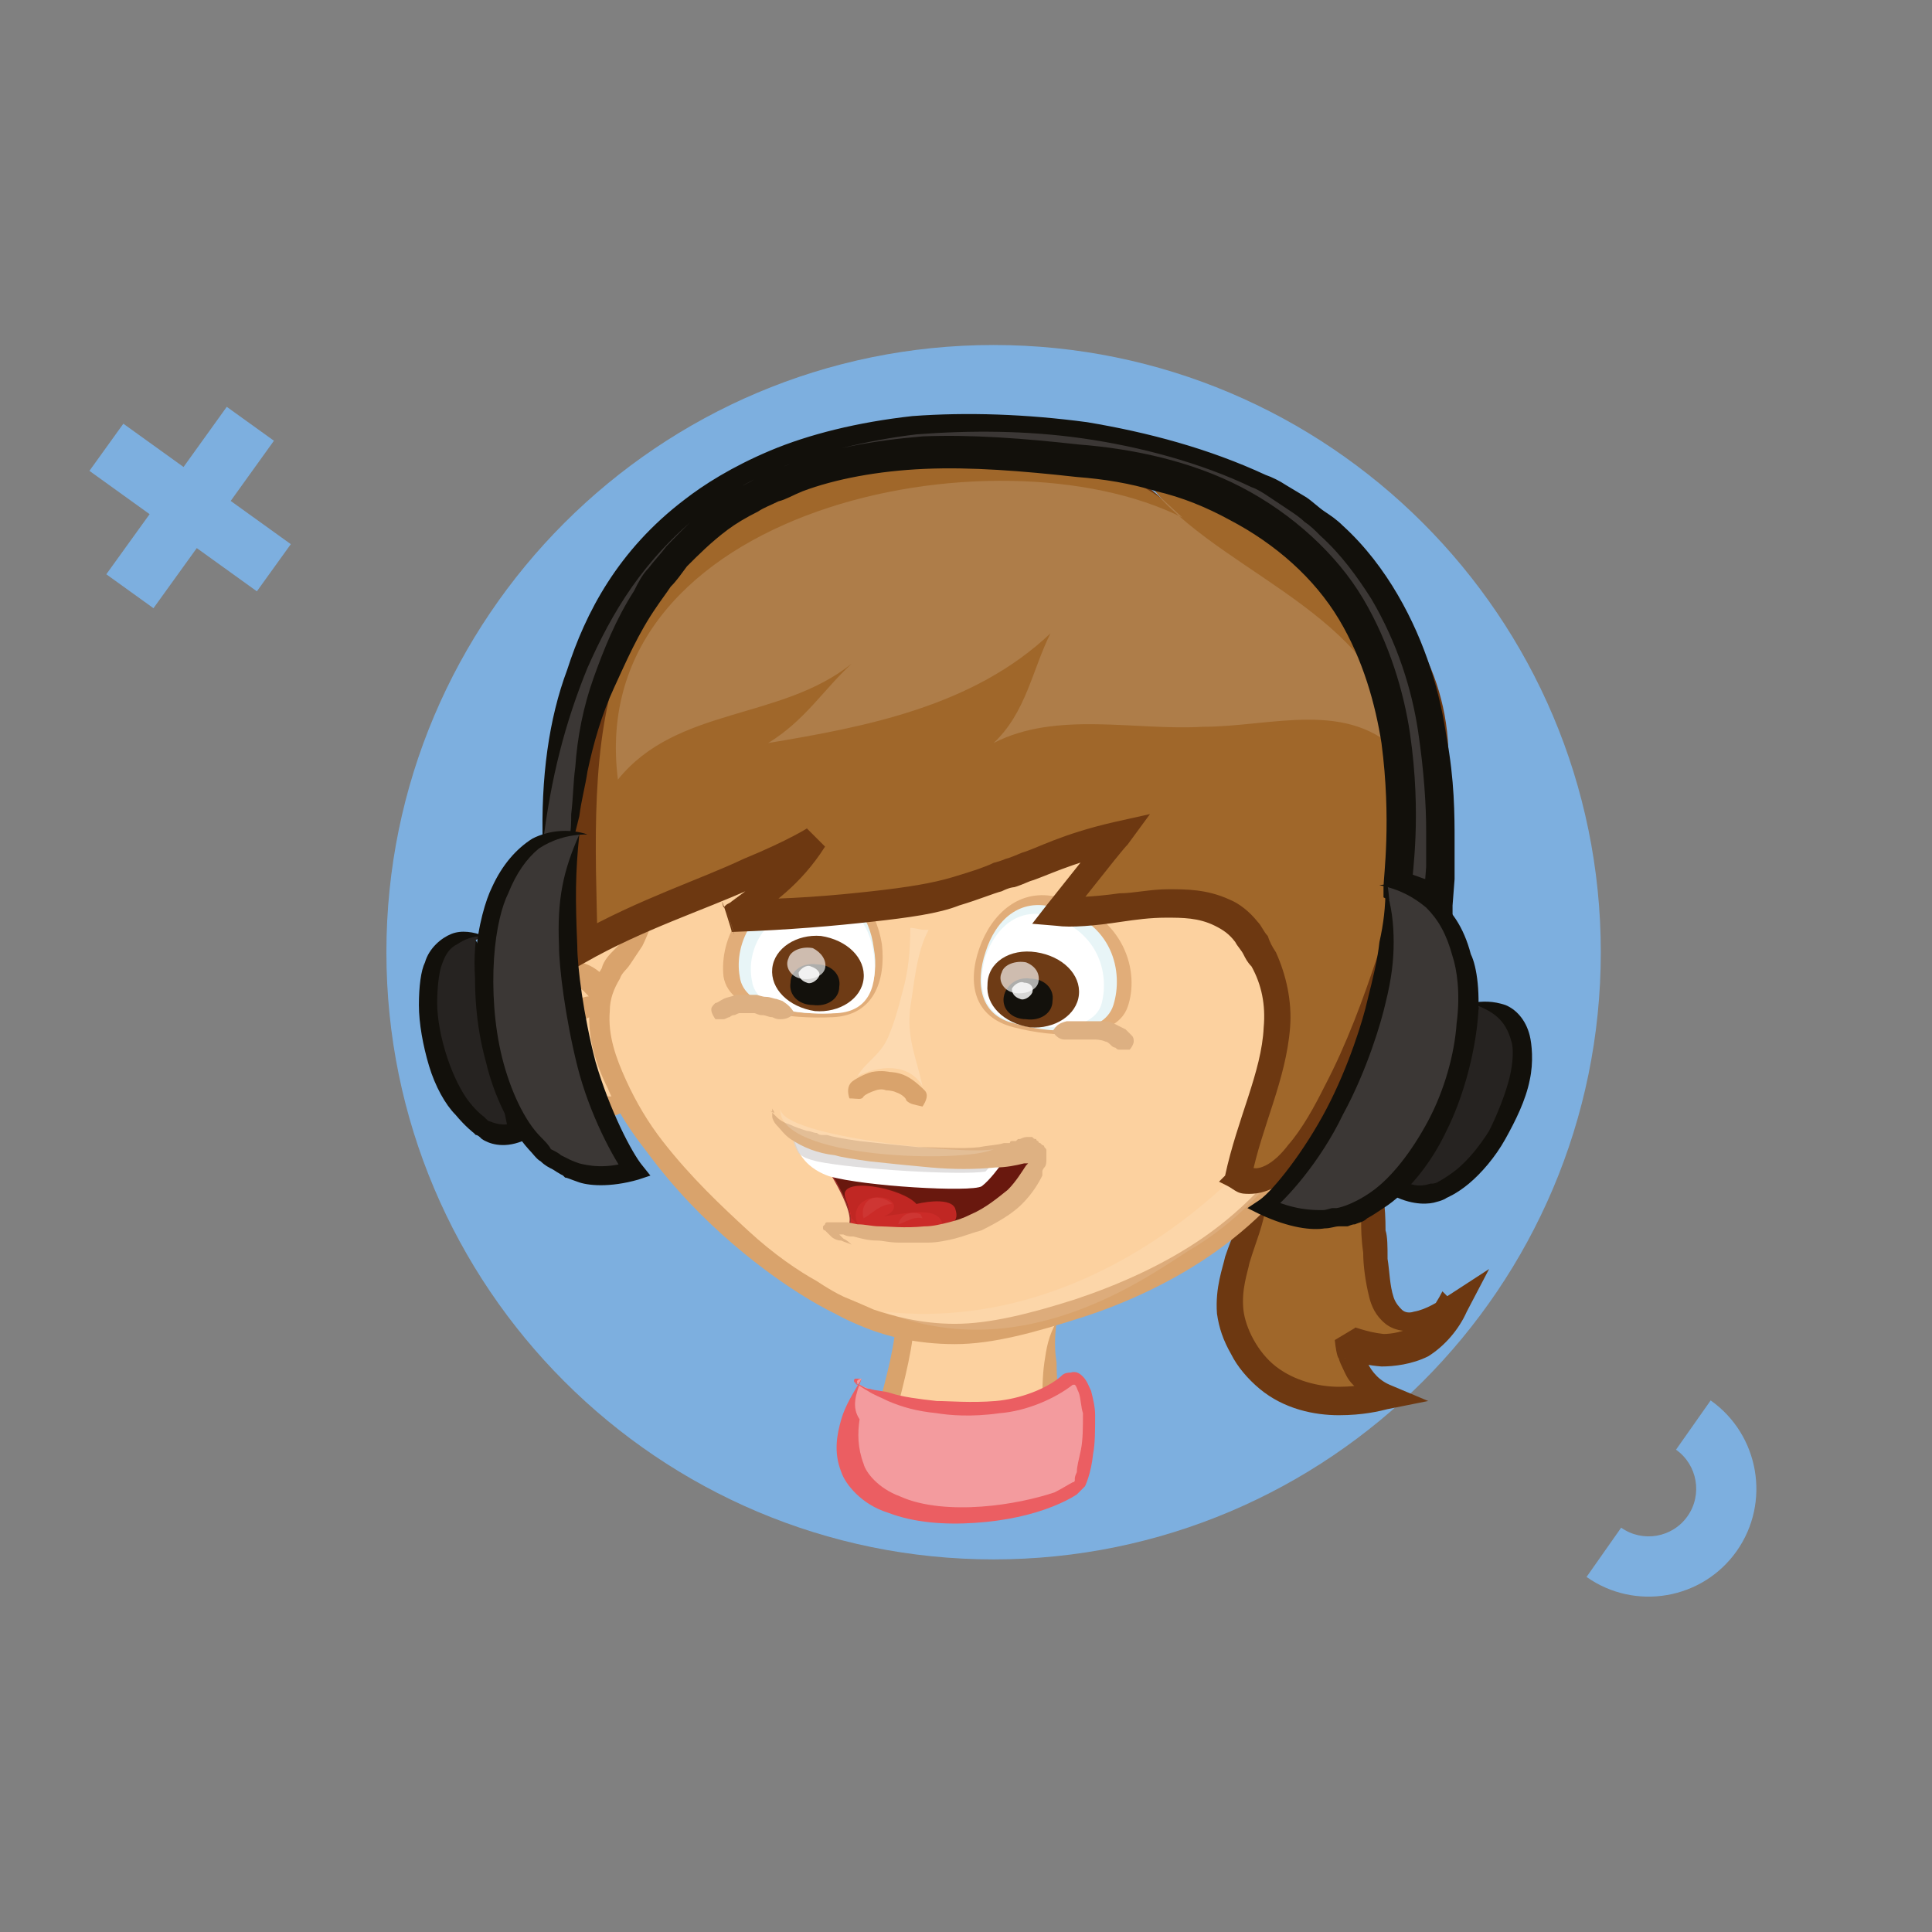 <svg width="140" height="140" viewBox="0 0 140 140" fill="none" xmlns="http://www.w3.org/2000/svg">
<rect x="0" y="0" width="140" height="140" fill="#808080" stroke="none"/>
<path d="M123.961 101.48L121.45 105.049C123.006 106.149 123.381 108.31 122.286 109.868C121.192 111.426 119.033 111.8 117.476 110.701L114.967 114.271C118.49 116.757 123.373 115.913 125.853 112.387C128.332 108.861 127.483 103.968 123.961 101.48Z" fill="#7DAFDF"/>
<path d="M16.432 29.48L13.3 33.84L8.938 30.703L6.48 34.12L10.841 37.258L7.703 41.614L11.121 44.073L14.259 39.717L18.614 42.85L21.073 39.432L16.717 36.299L19.85 31.938L16.432 29.48Z" fill="#7DAFDF"/>
<path d="M116 69C116 93.281 96.281 113 72 113C47.719 113 28 93.281 28 69C28 44.719 47.719 25 72 25C96.281 25 116 44.719 116 69Z" fill="#7DAFDF"/>
<path d="M96.281 82.391C103.05 80.92 95.398 100.639 105.405 94.017C103.786 97.254 101.284 98.431 97.752 96.96C97.9 98.726 98.93 100.197 100.401 100.786C96.134 101.816 91.572 100.933 89.806 96.371C87.746 91.515 92.896 87.689 91.13 83.127" fill="#A0672A"/>
<path d="M96.281 82.391C97.017 82.391 97.605 82.686 97.9 82.98C98.194 83.421 98.341 83.863 98.341 84.451C98.635 85.629 98.635 86.806 98.635 88.572C98.635 89.013 98.635 89.749 98.783 90.779C98.783 91.662 98.93 92.839 99.224 94.017C99.371 94.605 99.665 95.341 100.401 95.93C101.137 96.518 102.167 96.518 102.756 96.371C104.08 96.077 105.11 95.488 105.846 94.9L104.522 93.575C103.933 94.752 103.197 95.635 102.461 96.077C101.726 96.518 100.843 96.665 100.254 96.665C98.93 96.518 98.047 96.077 98.194 96.224L96.722 97.107C96.87 98.431 97.017 98.431 97.017 98.431C97.017 98.431 97.017 98.579 97.311 99.167C97.458 99.462 97.605 99.903 98.047 100.344C98.488 100.786 99.077 101.375 99.96 101.816L100.107 100.05C99.665 100.197 98.488 100.492 97.017 100.492C95.545 100.492 93.779 100.05 92.455 99.02C91.13 97.99 90.247 96.224 90.1 94.9C89.953 93.428 90.395 92.251 90.542 91.515C90.983 90.043 91.572 88.719 91.719 87.395C91.866 86.07 91.719 84.599 90.836 83.421C90.983 84.893 90.689 85.923 90.395 87.1C89.953 88.278 89.365 89.308 88.776 91.073C88.629 91.809 88.04 93.281 88.187 95.194C88.334 96.224 88.629 97.107 89.217 98.137C89.659 99.02 90.395 99.903 91.278 100.639C93.043 102.11 95.251 102.552 97.017 102.552C98.783 102.552 99.96 102.257 100.548 102.11L103.492 101.522L100.696 100.344C99.665 99.903 99.224 99.02 99.077 98.726C98.93 98.284 98.93 98.284 98.93 98.284C98.93 98.284 98.93 98.284 98.783 97.401L97.458 98.431C97.311 98.284 98.194 98.873 100.107 99.02C100.99 99.02 102.314 98.873 103.492 98.284C104.669 97.548 105.699 96.371 106.288 95.047L107.906 91.957L104.963 93.87C104.227 94.311 103.344 94.9 102.461 95.047C102.02 95.194 101.726 95.047 101.579 94.9C101.431 94.752 101.137 94.458 100.99 94.017C100.696 93.134 100.696 92.104 100.548 91.221C100.548 90.338 100.548 89.602 100.401 89.16C100.401 87.395 100.254 86.07 99.665 84.746C99.371 84.157 99.077 83.421 98.341 82.98C97.752 81.95 96.87 82.097 96.281 82.391Z" fill="#6D3811"/>
<path d="M76.562 95.782C75.679 97.99 76.121 104.906 76.709 107.114C73.177 107.702 66.997 106.966 63.171 106.819C63.759 104.612 65.672 97.696 65.672 95.341C68.321 96.371 72.883 96.96 75.679 95.93" fill="#FCD19F"/>
<path d="M76.562 95.782C75.973 96.813 75.826 97.696 75.679 98.726C75.532 99.756 75.532 100.786 75.532 102.11C75.532 102.993 75.532 104.759 76.12 107.261L76.562 106.525C74.207 106.966 71.117 106.672 68.763 106.525C66.408 106.378 64.642 106.231 64.642 106.231C64.642 106.231 64.495 106.231 63.17 106.084L63.759 106.819C63.906 106.525 64.348 104.612 64.936 102.405C65.525 100.05 66.261 97.401 66.261 95.194L65.378 95.782C67.291 96.518 68.615 96.665 69.351 96.813C70.676 96.96 71.706 96.96 72.736 96.813C73.766 96.665 74.649 96.371 75.679 95.782C74.649 95.93 73.619 95.93 72.736 95.93C71.853 95.93 70.823 95.782 69.498 95.635C68.91 95.488 67.585 95.341 65.819 94.752L64.936 94.458V95.341C64.936 97.254 64.201 99.903 63.612 102.11C63.023 104.318 62.435 106.231 62.435 106.525L62.288 107.261H63.023C64.348 107.408 64.495 107.408 64.495 107.408C64.495 107.408 66.261 107.555 68.615 107.702C70.97 107.849 74.06 107.997 76.709 107.555L77.298 107.408L77.15 106.819C76.709 104.612 76.709 102.699 76.709 101.963C76.709 100.786 76.562 99.903 76.562 98.726C76.415 97.843 76.415 96.96 76.562 95.782Z" fill="#D9A36C"/>
<path d="M46.542 67.97C42.716 64.732 37.418 68.411 37.712 72.973C37.712 76.063 42.274 83.274 45.806 79.154" fill="#FCD19F"/>
<path d="M46.542 67.97C45.953 66.793 45.07 65.91 43.452 65.91C43.01 65.91 42.127 65.91 41.097 66.351C39.92 66.793 38.89 67.676 38.301 68.558C37.565 69.589 37.271 70.619 37.124 71.502C36.977 72.385 37.124 72.973 37.124 72.973C37.124 72.973 37.124 73.562 37.271 74.445C37.418 75.181 37.859 76.211 38.448 77.241C39.037 78.271 39.773 79.154 40.508 79.89C41.244 80.625 42.127 81.067 42.716 81.067C43.157 81.214 43.599 81.214 44.04 81.067C44.334 80.92 44.776 80.772 45.07 80.625C45.365 80.331 45.512 80.184 45.659 79.89C45.806 79.595 45.953 79.301 46.1 79.007C45.806 79.154 45.512 79.301 45.217 79.301C44.923 79.448 44.776 79.448 44.482 79.448C44.334 79.448 44.04 79.448 43.893 79.448C43.746 79.301 43.452 79.448 43.157 79.301C42.863 79.301 42.274 79.007 41.686 78.418C41.097 77.829 40.361 77.094 39.92 76.211C39.478 75.328 39.037 74.445 38.89 73.856C38.742 73.267 38.742 72.826 38.742 72.826C38.742 72.826 38.742 72.385 38.742 71.796C38.89 71.207 39.037 70.324 39.625 69.589C40.214 68.853 40.95 68.264 41.686 67.97C42.421 67.676 43.01 67.676 43.452 67.676C44.482 67.676 45.217 67.676 46.542 67.97Z" fill="#D9A36C"/>
<path d="M40.361 72.973C40.803 72.237 40.95 71.943 41.097 71.649C41.097 71.502 41.244 71.502 41.391 71.502C41.685 71.502 41.98 71.502 42.274 71.796C42.569 72.09 42.863 72.385 43.01 72.679C43.157 72.973 43.157 73.12 43.157 73.12C43.157 73.12 43.304 73.268 43.304 74.003L44.776 73.709C44.629 73.562 44.629 73.268 44.187 72.826C43.893 72.385 43.01 72.09 42.421 72.237C41.097 72.532 40.655 73.709 40.508 74.003C40.214 75.033 40.655 75.769 41.538 75.916C41.538 75.033 41.98 74.886 41.98 74.445C41.98 74.298 42.127 74.15 42.274 74.003C42.421 73.856 42.569 73.709 42.863 73.709C43.01 73.709 43.01 73.709 43.157 73.856C43.304 74.003 43.304 74.15 43.451 74.15L45.07 76.358L44.923 73.856C44.923 73.268 44.923 72.973 44.776 72.826C44.776 72.679 44.776 72.532 44.776 72.532C44.776 72.532 44.776 72.237 44.481 71.796C44.334 71.355 43.893 70.766 43.304 70.324C42.716 69.883 41.98 69.589 41.244 69.736C40.508 69.883 39.92 70.472 39.773 70.766C39.625 71.355 39.625 71.796 39.773 72.09C39.92 72.532 40.214 72.826 40.361 72.973Z" fill="#D9A36C"/>
<path d="M95.987 72.679C100.254 70.177 104.816 74.739 103.639 79.154C103.05 82.244 97.164 88.425 94.515 83.716" fill="#FCD19F"/>
<path d="M95.987 72.679C97.311 72.532 98.047 72.679 99.224 72.826C99.519 72.826 100.107 72.973 100.843 73.415C101.432 73.856 102.167 74.592 102.609 75.475C103.05 76.358 103.197 77.241 103.05 77.829C103.05 78.418 102.903 78.859 102.903 78.859C102.903 78.859 102.903 79.154 102.609 79.89C102.314 80.478 101.873 81.361 101.137 82.097C100.549 82.833 99.666 83.569 98.93 84.01C98.194 84.451 97.605 84.599 97.311 84.599C97.017 84.599 96.87 84.599 96.575 84.599C96.428 84.599 96.134 84.599 95.987 84.451C95.84 84.304 95.545 84.304 95.251 84.157C95.104 84.01 94.809 83.863 94.515 83.716C94.515 84.01 94.662 84.304 94.662 84.599C94.809 84.893 94.957 85.187 95.104 85.481C95.251 85.776 95.692 85.923 95.987 86.07C96.281 86.217 96.722 86.365 97.164 86.217C97.605 86.217 98.635 85.923 99.519 85.481C100.401 84.893 101.284 84.157 102.02 83.274C102.756 82.391 103.345 81.508 103.786 80.772C104.08 80.037 104.228 79.448 104.228 79.448C104.228 79.448 104.375 78.859 104.375 77.977C104.375 77.094 104.228 75.916 103.786 74.886C103.345 73.856 102.462 72.826 101.579 72.237C100.696 71.649 99.813 71.355 99.371 71.355C97.753 70.913 96.722 71.649 95.987 72.679Z" fill="#D9A36C"/>
<path d="M79.652 43.689C84.655 43.983 89.512 44.425 92.896 48.398C96.134 52.371 96.87 56.933 96.428 61.642C96.134 63.997 95.545 67.823 95.251 70.03C94.809 72.973 97.458 76.946 96.281 79.448C91.572 91.221 79.505 94.752 74.943 96.077C69.204 97.548 65.525 97.401 60.374 94.9C51.251 90.191 38.89 76.505 44.776 70.03C48.749 65.468 46.542 53.401 49.338 48.692C53.311 41.334 63.465 38.391 71.558 40.746C74.649 41.481 77.298 43.689 80.388 43.983" fill="#FCD19F"/>
<path d="M79.652 43.689C83.772 44.13 87.451 44.719 90.395 46.779C91.866 47.809 93.043 49.281 93.926 51.047C94.809 52.813 95.545 54.873 95.839 57.227C95.987 58.552 95.987 60.465 95.692 62.967C95.545 64.144 95.251 65.615 95.104 67.087C94.957 67.823 94.957 68.558 94.809 69.441C94.809 69.883 94.662 70.177 94.662 70.766C94.662 71.207 94.662 71.649 94.809 72.09C95.104 73.856 95.692 75.475 95.987 77.094C96.134 77.977 96.134 78.712 95.839 79.301C95.398 80.037 95.104 80.92 94.662 81.656C92.896 84.746 90.247 87.542 87.304 89.602C84.361 91.662 80.977 93.134 77.886 94.164C74.649 95.194 71.706 95.93 69.204 95.93C66.702 95.93 64.642 95.341 63.318 94.9C61.993 94.311 61.258 94.017 61.258 94.017C61.258 94.017 60.522 93.722 59.197 92.839C57.873 92.104 56.107 90.926 54.194 89.16C52.281 87.395 50.074 85.334 48.013 82.686C46.983 81.361 46.1 79.89 45.364 78.271C44.629 76.652 44.04 75.033 44.187 73.267C44.187 72.385 44.481 71.649 44.923 70.913C45.07 70.472 45.364 70.324 45.659 69.883C45.953 69.441 46.247 69 46.542 68.558C47.425 66.793 47.866 64.732 48.16 62.967C48.602 59.14 48.602 55.609 49.043 52.371C49.338 50.752 49.632 49.281 50.368 48.104C51.104 46.926 51.987 45.896 52.87 45.013C54.635 43.395 56.401 42.512 57.578 41.923C59.786 40.893 61.993 40.451 63.906 40.304C65.966 40.01 67.732 40.157 69.645 40.451C70.528 40.599 71.411 40.746 72.294 41.04C73.177 41.334 74.06 41.629 74.796 41.923C76.562 42.659 78.328 43.542 80.535 43.542C78.475 43.247 76.856 42.217 75.09 41.334C74.207 40.893 73.472 40.451 72.589 40.157C71.706 39.863 70.823 39.569 69.793 39.421C67.879 38.98 65.966 38.833 63.759 38.98C61.699 39.127 59.344 39.569 56.99 40.599C55.666 41.187 53.752 42.217 51.839 43.983C50.956 44.866 49.926 46.043 49.191 47.368C48.308 48.692 47.866 50.458 47.572 52.077C47.13 55.462 47.13 59.14 46.689 62.672C46.395 64.438 46.1 66.351 45.217 67.823C45.07 68.264 44.776 68.558 44.481 68.853C44.187 69.147 43.746 69.589 43.599 70.177C43.01 71.06 42.716 72.09 42.716 73.12C42.569 75.18 43.157 77.094 44.04 78.859C44.776 80.625 45.806 82.097 46.836 83.421C48.896 86.217 51.104 88.425 53.164 90.191C57.284 93.722 60.522 95.194 60.522 95.194C60.522 95.194 61.258 95.635 62.729 96.224C64.201 96.813 66.408 97.401 69.204 97.401C72 97.401 75.09 96.518 78.328 95.488C81.565 94.458 85.097 92.839 88.187 90.632C91.278 88.425 94.073 85.481 95.987 82.097C96.428 81.214 96.87 80.331 97.311 79.595C97.752 78.565 97.605 77.388 97.458 76.505C97.164 74.592 96.428 72.973 96.281 71.502C96.134 70.766 96.134 70.177 96.281 69.294C96.428 68.558 96.428 67.823 96.575 67.087C96.722 65.615 97.017 64.291 97.164 62.967C97.458 60.465 97.458 58.258 97.311 56.933C97.017 54.284 96.281 52.077 95.251 50.164C94.221 48.251 92.749 46.779 91.13 45.749C87.451 43.836 83.772 43.689 79.652 43.689Z" fill="#D9A36C"/>
<path opacity="0.75" d="M52.428 70.766C52.87 73.415 57.284 73.856 60.374 73.709C63.318 73.562 64.201 71.06 63.906 68.411C63.465 65.762 61.846 63.555 58.903 63.849C53.752 64.144 52.134 68.117 52.428 70.766Z" fill="#D8A26C"/>
<path d="M53.605 70.766C53.9 73.12 57.873 73.562 60.374 73.415C62.876 73.267 63.759 71.06 63.318 68.706C63.023 66.351 61.552 64.291 59.05 64.585C54.635 64.88 53.164 68.411 53.605 70.766Z" fill="#E8F5F7"/>
<path d="M54.488 71.06C54.783 73.267 58.314 73.562 60.669 73.415C63.023 73.267 63.612 71.355 63.318 69.147C63.023 66.94 61.699 65.174 59.492 65.468C55.371 65.763 54.047 68.853 54.488 71.06Z" fill="white"/>
<path d="M57.579 73.415C57.284 73.709 56.99 73.856 56.548 73.856C56.401 73.856 56.254 73.856 55.96 73.709C55.666 73.709 55.518 73.562 55.224 73.562C54.93 73.562 54.783 73.415 54.636 73.415C54.488 73.415 54.341 73.415 54.341 73.415C54.341 73.415 53.9 73.415 53.605 73.415C53.458 73.415 53.311 73.562 53.164 73.562C53.017 73.562 52.87 73.709 52.87 73.709C52.722 73.709 52.575 73.856 52.428 73.856C52.281 73.856 51.987 73.856 51.84 73.856C51.545 73.415 51.545 73.267 51.545 73.12C51.545 72.973 51.692 72.826 51.84 72.679C51.987 72.679 52.134 72.532 52.428 72.385C52.722 72.237 53.017 72.237 53.311 72.09C53.605 72.09 53.9 72.09 54.194 72.09C54.488 72.09 54.488 72.09 54.488 72.09C54.488 72.09 54.636 72.09 54.783 72.09C54.93 72.09 55.224 72.237 55.518 72.237C55.813 72.237 56.107 72.385 56.254 72.385L56.696 72.532C57.137 72.826 57.284 72.973 57.579 73.415Z" fill="#DDB082"/>
<path opacity="0.66" d="M57.726 69.147C57.873 69.883 58.609 70.324 59.345 70.324C60.08 70.324 60.669 69.736 60.669 69C60.522 68.264 59.786 67.823 59.05 67.823C58.167 67.97 57.726 68.558 57.726 69.147Z" fill="white"/>
<path opacity="0.83" d="M58.02 69.883C58.02 70.324 58.462 70.472 58.903 70.472C59.344 70.472 59.639 70.177 59.639 69.736C59.639 69.294 59.197 69.147 58.756 69.147C58.314 69.147 58.02 69.589 58.02 69.883Z" fill="white"/>
<path opacity="0.75" d="M81.712 72.973C80.829 75.475 76.267 75.181 73.472 74.445C70.528 73.709 70.087 71.207 70.97 68.706C71.853 66.204 73.913 64.291 76.709 65.027C81.565 66.351 82.595 70.472 81.712 72.973Z" fill="#D8A26C"/>
<path d="M80.682 72.826C79.947 75.18 75.973 74.886 73.472 74.15C70.97 73.562 70.676 71.207 71.412 69C72.147 66.645 73.913 65.027 76.415 65.762C80.682 66.793 81.418 70.472 80.682 72.826Z" fill="#E8F5F7"/>
<path d="M79.799 72.826C79.063 74.886 75.532 74.592 73.324 74.003C71.117 73.415 70.823 71.355 71.411 69.294C72.147 67.234 73.766 65.763 75.973 66.351C79.799 67.528 80.388 70.766 79.799 72.826Z" fill="white"/>
<path d="M76.268 74.739C76.562 75.181 76.856 75.328 77.15 75.328C77.298 75.328 77.445 75.328 77.739 75.328C78.034 75.328 78.181 75.328 78.475 75.328C78.769 75.328 78.916 75.328 79.064 75.328C79.211 75.328 79.358 75.328 79.358 75.328C79.358 75.328 79.799 75.328 80.094 75.475C80.241 75.475 80.388 75.622 80.535 75.769C80.682 75.916 80.829 75.916 80.829 75.916C80.977 76.064 80.977 76.064 81.271 76.064C81.418 76.064 81.712 76.064 81.859 76.064C82.007 75.916 82.154 75.622 82.154 75.475C82.154 75.328 82.154 75.181 82.007 75.033C81.859 74.886 81.712 74.739 81.565 74.592C81.271 74.445 80.977 74.298 80.682 74.15C80.388 74.003 80.094 74.003 79.799 74.003C79.505 74.003 79.505 74.003 79.505 74.003C79.505 74.003 79.358 74.003 79.211 74.003C79.064 74.003 78.769 74.003 78.475 74.003C78.181 74.003 77.886 74.003 77.739 74.003H77.298C76.709 74.15 76.562 74.298 76.268 74.739Z" fill="#DDB082"/>
<path d="M71.558 71.355C71.411 72.826 72.736 74.15 74.649 74.445C76.415 74.592 78.033 73.562 78.181 72.09C78.328 70.619 77.003 69.294 75.09 69C73.177 68.706 71.558 69.736 71.558 71.355Z" fill="#6E3B15"/>
<path d="M72.736 72.237C72.589 73.12 73.324 73.856 74.355 73.856C75.385 74.003 76.268 73.415 76.268 72.532C76.415 71.649 75.679 70.913 74.649 70.913C73.766 70.766 72.883 71.355 72.736 72.237Z" fill="#13110C"/>
<path opacity="0.66" d="M75.238 71.207C75.09 71.796 74.207 72.09 73.472 71.943C72.736 71.796 72.294 71.06 72.589 70.472C72.736 69.883 73.619 69.589 74.355 69.736C75.09 70.03 75.385 70.619 75.238 71.207Z" fill="white"/>
<path opacity="0.83" d="M74.796 71.943C74.649 72.237 74.207 72.532 73.913 72.385C73.472 72.237 73.325 71.943 73.325 71.649C73.472 71.355 73.913 71.06 74.207 71.207C74.649 71.207 74.943 71.502 74.796 71.943Z" fill="white"/>
<path d="M55.96 70.177C55.813 71.649 57.137 72.973 59.05 73.267C60.816 73.415 62.435 72.385 62.582 70.913C62.729 69.441 61.405 68.117 59.492 67.823C57.726 67.675 56.107 68.706 55.96 70.177Z" fill="#6E3B15"/>
<path d="M57.284 71.207C57.137 72.09 57.873 72.826 58.903 72.826C59.933 72.973 60.816 72.385 60.816 71.502C60.963 70.619 60.227 69.883 59.197 69.883C58.167 69.736 57.284 70.324 57.284 71.207Z" fill="#13110C"/>
<path opacity="0.66" d="M59.786 70.177C59.639 70.766 58.756 71.06 58.02 70.913C57.284 70.766 56.843 70.03 57.137 69.441C57.284 68.853 58.167 68.558 58.903 68.706C59.492 69 59.933 69.588 59.786 70.177Z" fill="white"/>
<path opacity="0.83" d="M59.344 70.766C59.197 71.06 58.756 71.355 58.461 71.207C58.02 71.06 57.873 70.766 57.873 70.472C58.02 70.177 58.461 69.883 58.756 70.03C59.197 70.177 59.492 70.472 59.344 70.766Z" fill="white"/>
<path d="M66.849 80.184C67.144 79.742 67.291 79.301 66.997 79.007C66.849 78.859 66.261 78.271 65.672 77.977C65.084 77.682 64.495 77.682 64.495 77.682C64.495 77.682 63.906 77.535 63.17 77.682C62.582 77.829 61.846 78.271 61.699 78.418C61.405 78.712 61.405 79.154 61.552 79.595C62.14 79.595 62.435 79.742 62.582 79.448C62.729 79.301 63.023 79.154 63.465 79.007C63.906 78.859 64.201 79.007 64.201 79.007C64.201 79.007 64.642 79.007 64.936 79.154C65.378 79.301 65.672 79.595 65.672 79.742C65.966 80.037 66.261 80.037 66.849 80.184Z" fill="#D9A36C"/>
<g opacity="0.27">
<path opacity="0.27" d="M70.823 86.806C71.706 86.659 72.736 87.1 72.736 87.836C72 87.394 71.117 86.659 70.381 87.394C70.528 87.1 70.676 86.806 70.823 86.806Z" fill="white"/>
</g>
<g opacity="0.44">
<path opacity="0.44" d="M67.291 67.381C66.408 69 66.261 71.207 65.966 72.973C65.672 75.181 66.408 76.652 66.849 78.712C65.819 76.947 63.612 77.241 62.14 77.977C62.729 76.947 63.759 76.505 64.348 75.181C64.789 74.15 65.084 73.12 65.378 71.943C65.819 70.472 65.966 68.853 65.966 67.234C66.261 67.234 66.702 67.381 66.997 67.381" fill="white"/>
</g>
<path d="M100.99 78.712C101.284 78.565 101.578 78.271 101.873 77.977C102.02 77.682 102.167 77.241 102.02 76.652C102.02 76.358 101.578 75.622 100.843 75.475C100.107 75.181 99.224 75.328 98.635 75.769C98.047 76.064 97.458 76.652 97.311 76.947C97.017 77.388 96.869 77.682 96.869 77.682C96.869 77.682 96.869 77.682 96.722 77.977C96.575 78.124 96.575 78.418 96.428 79.007L95.692 81.214L97.752 79.301C97.752 79.301 97.9 79.007 98.047 79.007C98.194 79.007 98.194 78.859 98.341 79.007C98.488 79.007 98.635 79.301 98.782 79.448C98.93 79.595 98.93 79.89 98.93 79.89C98.93 80.331 99.224 80.625 99.077 81.361C99.812 81.361 100.548 80.625 100.401 79.595C100.401 79.154 100.107 77.977 98.93 77.535C98.341 77.241 97.458 77.388 97.164 77.682C96.722 77.977 96.575 78.271 96.428 78.418L97.9 79.007C98.047 78.271 98.194 78.124 98.194 78.124C98.194 78.124 98.194 77.977 98.488 77.682C98.635 77.388 98.93 77.094 99.371 76.947C99.665 76.799 100.107 76.652 100.401 76.799C100.548 76.947 100.695 76.947 100.695 77.094C100.548 77.535 100.843 77.977 100.99 78.712Z" fill="#D9A36C"/>
<g opacity="0.32">
<path opacity="0.32" d="M98.341 70.913C97.752 78.712 92.749 86.806 86.127 90.632C83.331 92.398 74.207 99.167 64.053 95.047C81.418 96.96 95.692 81.214 98.341 71.649" fill="white"/>
</g>
<path d="M59.933 84.599C59.933 84.599 62.729 88.866 61.11 89.013C60.08 89.16 72.883 92.104 75.237 83.716C75.679 82.244 72.147 87.689 58.315 82.538C57.431 82.097 59.933 84.599 59.933 84.599Z" fill="#69180E" stroke="#9E302C" stroke-width="0.086" stroke-miterlimit="10"/>
<path d="M57.579 82.244C57.579 82.244 57.579 84.304 60.08 85.187C62.582 85.923 70.381 86.365 71.117 85.923C71.706 85.482 72.442 84.451 72.442 84.451C72.442 84.451 63.759 84.893 57.579 82.244Z" fill="white" stroke="white" stroke-width="0.086" stroke-miterlimit="10"/>
<path opacity="0.75" d="M71.412 84.893C71.853 84.451 72.147 83.863 72.147 83.863C72.147 83.863 63.612 84.746 57.432 82.244C57.432 82.244 57.432 82.833 57.873 83.569C58.167 83.863 58.609 84.01 59.197 84.157C61.993 84.746 69.793 85.187 71.412 84.893Z" fill="#D6D4D4"/>
<path d="M61.258 86.806C60.669 85.187 65.378 86.07 66.408 87.247C66.408 87.247 68.763 86.659 69.204 87.542C69.645 88.866 68.91 89.455 61.258 88.866C61.258 88.866 62.14 89.16 61.258 86.806Z" fill="#CB2B28"/>
<g opacity="0.61">
<g opacity="0.61">
<path opacity="0.61" d="M62.435 89.013C62.288 89.013 62.288 88.866 62.14 88.866V89.013C62.288 89.013 62.288 89.013 62.435 89.013Z" fill="#9B1915"/>
</g>
<g opacity="0.61">
<path opacity="0.61" d="M69.204 87.542C68.91 86.659 66.408 87.247 66.408 87.247C65.378 85.923 60.669 85.187 61.258 86.806C61.552 87.542 61.699 87.983 61.699 88.278C61.846 88.425 61.993 88.572 62.14 88.719C61.846 87.983 61.993 87.1 63.17 86.806C64.789 86.512 65.378 87.689 64.053 88.13C65.525 87.983 68.174 87.247 68.321 88.866C69.351 88.719 69.351 88.278 69.204 87.542Z" fill="#9B1915"/>
</g>
</g>
<path d="M55.96 80.331C55.96 80.478 55.96 80.772 55.96 80.92C55.96 81.067 56.107 81.361 56.254 81.508C56.548 81.803 56.843 82.244 57.284 82.538C58.167 83.127 59.197 83.569 60.522 83.716C60.963 83.863 61.993 84.01 63.023 84.157C64.348 84.304 65.819 84.451 67.438 84.599C69.057 84.746 70.676 84.746 72.147 84.599C72.883 84.599 73.619 84.451 74.207 84.304C74.355 84.304 74.355 84.304 74.502 84.304L74.355 84.451C74.06 84.893 73.619 85.629 73.03 86.217C72.294 86.806 71.411 87.542 70.381 87.983C69.793 88.278 69.351 88.425 68.763 88.572C68.174 88.719 67.585 88.866 66.997 88.866C65.525 89.013 64.348 88.866 63.759 88.866C63.171 88.866 62.729 88.719 62.141 88.719L61.405 88.572H61.11C60.963 88.572 60.816 88.572 60.669 88.572C60.522 88.572 60.375 88.572 60.227 88.572C60.08 88.572 60.08 88.572 59.933 88.572C59.933 88.572 59.786 88.572 59.786 88.719L59.639 88.866C59.639 89.013 59.639 89.013 59.639 89.013C59.639 89.013 59.639 89.16 59.786 89.16L59.933 89.308C60.08 89.455 60.08 89.455 60.227 89.602C60.375 89.749 60.669 89.896 60.963 89.896C61.258 90.043 61.405 90.043 61.699 90.191C61.552 90.043 61.405 89.896 61.11 89.749C60.963 89.602 60.816 89.455 60.669 89.308L60.522 89.16C60.522 89.16 60.522 89.16 60.375 89.16H60.227C60.227 89.16 60.227 89.16 60.375 89.308H60.522C60.669 89.308 60.669 89.308 60.816 89.455H60.963H61.11C61.405 89.602 61.552 89.602 61.846 89.602C62.435 89.749 62.876 89.896 63.612 89.896C63.906 89.896 64.495 90.043 65.084 90.043C65.672 90.043 66.555 90.043 67.291 90.043C67.88 90.043 68.615 89.896 69.204 89.749C69.793 89.602 70.528 89.308 71.117 89.16C72.294 88.572 73.325 87.983 74.06 87.247C74.796 86.512 75.237 85.776 75.532 85.187V85.04V84.893C75.532 84.746 75.679 84.599 75.679 84.599C75.826 84.451 75.826 84.157 75.826 84.01C75.826 83.716 75.826 83.569 75.826 83.569C75.826 83.569 75.826 83.569 75.826 83.421C75.826 83.274 75.826 83.274 75.679 83.127C75.679 83.127 75.679 82.98 75.532 82.98L75.385 82.833C75.385 82.833 75.237 82.833 75.237 82.686C75.237 82.686 75.09 82.686 75.09 82.538C74.943 82.538 74.943 82.538 74.796 82.391C74.649 82.391 74.649 82.391 74.502 82.391C74.355 82.391 74.207 82.391 73.913 82.538H73.766L73.619 82.686C73.619 82.686 73.619 82.686 73.472 82.686H73.325C73.325 82.686 73.177 82.686 73.177 82.833H73.03H72.883H72.736C72.294 82.98 71.706 82.98 70.97 83.127C69.645 83.274 68.174 83.127 66.555 83.127C65.084 82.98 63.612 82.833 62.288 82.686C61.258 82.538 60.375 82.391 59.933 82.244H59.786H59.639C59.492 82.244 59.344 82.244 59.197 82.097C58.903 82.097 58.756 81.95 58.462 81.95C58.02 81.803 57.579 81.656 57.284 81.508C56.843 81.361 56.548 81.214 56.254 80.92C56.107 80.772 55.96 80.625 55.813 80.478C56.254 80.772 56.107 80.625 55.96 80.331Z" fill="#DEB182"/>
<g opacity="0.23">
<path opacity="0.23" d="M64.495 87.1C63.023 86.217 62.288 87.395 62.582 88.278C63.171 87.983 63.759 87.248 64.642 87.248" fill="white"/>
</g>
<g opacity="0.23">
<path opacity="0.23" d="M66.703 87.983C65.82 87.689 65.231 88.13 65.084 88.719C65.672 88.572 66.114 88.13 66.85 88.278" fill="white"/>
</g>
<g opacity="0.4">
<path opacity="0.4" d="M56.549 80.331C56.549 82.391 70.087 83.716 72 83.274C69.94 84.304 56.254 84.01 56.549 80.331Z" fill="white"/>
</g>
<path d="M98.635 84.304C98.488 84.304 98.488 84.304 98.488 84.304C98.488 84.451 98.488 84.451 98.635 84.304C98.783 84.451 98.783 84.451 98.783 84.304C98.783 84.304 98.783 84.304 98.635 84.304Z" fill="#DC9210"/>
<path d="M98.635 85.776C98.488 85.776 98.488 85.923 98.341 86.07C98.341 86.217 98.488 86.365 98.488 86.365C98.635 86.365 98.635 86.217 98.782 86.07C98.782 85.923 98.635 85.776 98.635 85.776Z" fill="#EABA46"/>
<path d="M84.214 36.184C79.211 31.181 61.552 32.358 55.666 35.301C41.097 42.806 41.686 54.578 42.127 68.706C47.572 65.615 53.311 64.144 58.756 61.053C57.431 63.261 55.077 64.88 53.017 66.351C57.284 66.204 61.552 65.91 65.819 65.321C71.117 64.585 75.532 61.642 80.535 60.612C79.211 62.378 77.592 64.291 76.267 65.91C80.829 66.351 86.716 63.555 89.806 67.234C94.809 73.267 90.689 78.859 89.365 85.04C95.545 89.308 103.05 61.936 103.786 57.227C105.846 41.482 88.334 35.89 83.331 35.154" fill="#A0672A"/>
<path d="M84.214 36.184C82.301 34.271 79.652 33.535 77.445 32.946C75.09 32.358 72.736 32.211 70.234 32.063C67.88 32.063 65.378 32.063 62.582 32.505C61.258 32.652 59.786 32.946 58.314 33.388C56.843 33.829 55.224 34.418 53.9 35.301C53.164 35.742 52.281 36.184 51.398 36.773C50.957 37.067 50.368 37.361 49.926 37.803C49.485 38.244 48.896 38.686 48.455 39.127C46.395 41.04 44.334 43.836 43.01 47.074C41.686 50.458 41.097 54.137 40.95 57.963C40.803 61.642 40.95 65.321 41.097 68.853V70.472L42.421 69.736C46.542 67.381 51.104 65.91 54.341 64.438C57.579 63.114 59.344 61.936 59.05 62.084L57.726 60.759C56.401 62.967 54.194 64.438 53.017 65.321C52.87 65.468 52.722 65.468 52.575 65.615L52.428 65.763C51.987 64.144 53.164 67.823 53.017 67.528H53.164C53.458 67.528 53.605 67.528 53.752 67.528C53.9 67.528 53.9 67.528 53.752 67.528C53.752 67.528 53.605 67.528 53.458 67.528H53.311H53.164C52.87 66.793 53.752 69.294 52.575 65.763L53.164 67.528C57.284 67.381 60.522 67.087 63.171 66.793C65.819 66.498 68.027 66.204 69.498 65.615C70.97 65.174 72 64.732 72.589 64.585C73.177 64.291 73.472 64.291 73.472 64.291C73.472 64.291 73.619 64.291 74.649 63.849C75.679 63.555 77.592 62.525 80.977 61.789L80.094 60.318C79.799 60.612 79.211 61.348 75.826 65.615L74.796 66.94L76.562 67.087C77.592 67.234 79.358 67.087 81.271 66.793C82.301 66.645 83.331 66.498 84.508 66.498C85.686 66.498 86.863 66.498 88.04 67.087C88.629 67.381 89.07 67.675 89.512 68.264C89.659 68.558 89.953 68.853 90.1 69.147C90.248 69.441 90.395 69.736 90.689 70.03C91.425 71.354 91.719 72.826 91.572 74.445C91.425 77.682 89.659 81.067 88.776 85.187L88.335 85.629L88.923 85.923C89.217 86.07 89.365 86.217 89.659 86.365C89.953 86.512 90.248 86.512 90.542 86.512C91.13 86.512 91.719 86.365 92.308 86.07C93.338 85.629 94.074 84.893 94.662 84.157C95.84 82.686 96.722 81.067 97.605 79.448C99.224 76.211 100.401 72.826 101.579 69.736C102.609 66.645 103.492 63.702 104.08 61.201C104.375 59.876 104.669 58.699 104.816 57.669C104.963 56.639 104.963 55.609 104.963 54.873C104.963 51.488 103.933 48.398 102.462 46.043C100.99 43.689 99.077 41.776 97.164 40.451C95.104 38.98 93.043 37.95 90.836 37.067C88.629 36.184 86.127 35.595 83.478 35.301C86.127 35.89 88.482 36.773 90.542 37.803C92.602 38.833 94.662 40.157 96.428 41.629C98.194 43.1 99.813 44.866 101.137 47.074C102.462 49.281 103.197 51.93 103.197 55.02C103.197 55.756 103.05 56.639 103.05 57.522C102.903 58.552 102.609 59.582 102.314 60.906C101.726 63.408 100.843 66.351 99.813 69.294C98.783 72.385 97.605 75.622 95.987 78.712C95.251 80.184 94.368 81.803 93.338 82.98C92.896 83.569 92.308 84.157 91.719 84.451C91.13 84.746 90.689 84.746 90.248 84.304L90.689 85.334C91.425 81.656 93.191 78.271 93.485 74.445C93.632 72.532 93.191 70.619 92.455 69C92.161 68.558 92.013 68.264 91.866 67.823C91.572 67.528 91.425 67.087 91.13 66.793C90.542 66.057 89.806 65.468 89.07 65.174C87.451 64.438 85.98 64.438 84.656 64.438C83.331 64.438 82.154 64.732 81.124 64.732C79.064 65.027 77.592 65.027 76.709 65.027L77.445 66.498C80.829 62.231 81.418 61.495 81.712 61.201L83.331 58.993L80.682 59.582C76.856 60.465 75.09 61.495 74.06 61.789C73.03 62.231 72.883 62.231 72.883 62.231C72.883 62.231 72.589 62.378 72 62.525C71.411 62.819 70.528 63.114 69.057 63.555C67.585 63.997 65.819 64.291 63.171 64.585C60.522 64.879 57.284 65.174 53.311 65.174L53.9 66.94C52.722 63.408 53.605 65.91 53.311 65.174H53.458H53.605C53.752 65.174 53.752 65.174 53.9 65.174C54.047 65.174 54.047 65.174 53.9 65.174C53.752 65.174 53.605 65.174 53.458 65.174H53.311C53.164 64.732 54.341 68.411 53.9 66.94L54.047 66.793C54.194 66.645 54.341 66.645 54.488 66.498C55.813 65.615 58.02 64.144 59.786 61.348L58.462 60.023C58.756 59.876 57.137 60.906 53.9 62.231C50.809 63.702 46.248 65.174 41.833 67.675L43.304 68.411C43.157 61.495 42.716 53.696 45.07 47.515C46.248 44.425 48.161 42.07 50.074 40.304C50.515 39.863 51.104 39.421 51.545 39.127C51.987 38.686 52.428 38.391 52.87 38.097C53.752 37.508 54.488 37.067 55.224 36.625C57.873 35.007 60.669 34.565 63.171 33.977C65.819 33.535 68.174 33.241 70.528 33.241C72.883 33.094 75.237 33.241 77.592 33.535C79.652 34.124 82.154 34.565 84.214 36.184Z" fill="#6D3811"/>
<g opacity="0.38">
<path opacity="0.38" d="M85.686 37.508C72.147 30.739 42.274 36.773 44.776 56.492C49.043 51.194 56.548 52.224 61.699 48.104C59.639 50.017 58.314 52.224 55.666 53.843C62.729 52.666 70.528 51.194 76.12 45.896C74.796 48.545 74.355 51.635 72 53.843C76.562 51.488 82.301 52.96 87.157 52.666C92.16 52.666 97.752 50.605 101.579 54.726C100.696 44.866 89.217 41.923 83.772 35.742" fill="white"/>
</g>
<path d="M39.331 61.201C39.625 55.314 40.803 50.164 43.304 44.866C53.017 25.147 82.595 29.415 92.749 35.448C103.492 42.07 104.963 53.548 104.227 65.027C103.344 65.027 101.726 64.438 101.137 63.997C102.903 48.545 97.311 35.89 80.241 33.535C69.645 32.358 51.251 29.709 44.04 48.545C40.95 56.639 42.421 61.053 40.508 61.936" fill="#3B3735"/>
<path d="M39.331 61.201C39.92 56.344 40.95 52.371 42.569 48.398C44.334 44.425 46.542 40.599 50.957 37.067C52.134 36.184 54.047 34.859 56.696 33.829C59.344 32.799 62.729 31.916 66.408 31.475C70.234 31.181 74.355 31.181 78.475 31.769C82.595 32.358 87.01 33.535 90.689 35.301C91.13 35.448 91.572 35.742 92.013 36.037L93.338 36.92C93.779 37.214 94.221 37.508 94.515 37.803C94.957 38.097 95.251 38.391 95.692 38.833C97.164 40.157 98.341 41.776 99.371 43.395C101.284 46.632 102.314 50.017 102.756 52.96C103.197 55.903 103.345 58.405 103.345 60.17C103.345 61.936 103.345 62.819 103.345 62.819C103.345 62.819 103.345 62.819 103.197 64.732L104.227 63.849C104.227 63.849 104.227 63.849 103.933 63.849C103.639 63.849 102.756 63.555 101.726 63.114L102.314 64.144C102.314 63.408 103.05 59.14 102.167 53.107C101.726 50.164 100.696 46.632 98.783 43.395C96.87 40.157 93.632 37.214 89.953 35.301C86.274 33.388 82.007 32.505 78.181 32.211C74.207 31.769 70.381 31.475 66.85 31.622C63.318 31.916 60.08 32.505 57.431 33.535C56.843 33.829 56.107 33.977 55.518 34.271C54.93 34.565 54.488 34.859 53.9 35.154C52.87 35.595 52.134 36.184 51.545 36.625C50.221 37.508 49.338 38.538 48.308 39.569C47.866 40.157 47.425 40.599 46.983 41.187C46.542 41.629 46.248 42.217 45.953 42.806C44.629 44.866 43.746 47.074 43.01 49.134C42.274 51.194 41.833 53.401 41.686 55.609C41.538 56.639 41.538 57.816 41.391 58.993C41.391 59.582 41.391 60.17 41.244 60.759C41.097 61.348 40.95 61.936 40.361 62.231C40.95 62.084 41.244 61.348 41.538 60.906C41.686 60.318 41.833 59.729 41.98 59.14C42.127 57.963 42.422 56.933 42.569 55.903C43.01 53.843 43.599 51.783 44.482 49.87C45.365 47.956 46.248 45.896 47.572 43.983C47.866 43.542 48.308 42.953 48.602 42.512C49.044 42.07 49.338 41.629 49.779 41.04C50.662 40.157 51.545 39.274 52.722 38.391C53.311 37.95 54.047 37.508 54.93 37.067C55.371 36.773 55.813 36.625 56.401 36.331C56.99 36.184 57.431 35.89 58.167 35.595C60.522 34.712 63.612 34.124 66.997 33.977C70.381 33.829 74.06 34.124 78.034 34.565C79.947 34.712 81.86 35.007 83.773 35.595C85.686 36.037 87.452 36.773 89.07 37.656C92.455 39.421 95.251 41.923 97.017 44.866C98.783 47.809 99.666 51.047 100.107 53.843C100.843 59.435 100.254 63.555 100.254 64.291V65.027L100.843 65.321C102.462 66.057 103.197 66.204 103.639 66.351C104.08 66.498 104.227 66.498 104.227 66.498L105.258 66.793V65.615C105.405 63.702 105.405 63.702 105.405 63.702C105.405 63.702 105.405 62.672 105.405 60.906C105.405 59.14 105.405 56.492 104.816 53.401C104.375 50.311 103.345 46.632 101.284 43.1C100.254 41.334 98.93 39.569 97.311 38.097C96.87 37.656 96.428 37.361 95.987 37.067C95.545 36.773 95.104 36.331 94.662 36.037L93.191 35.154C92.749 34.859 92.161 34.565 91.719 34.418C87.599 32.505 83.184 31.328 78.769 30.592C74.355 30.003 70.087 29.856 66.114 30.151C62.141 30.592 58.609 31.475 55.813 32.652C53.017 33.829 50.957 35.154 49.632 36.184C44.776 39.863 42.422 44.425 41.097 48.545C39.773 52.077 39.184 56.344 39.331 61.201Z" fill="#12100B"/>
<path d="M35.063 67.823C27.411 66.351 31.826 84.304 37.565 81.95C36.682 77.388 35.358 72.826 34.475 68.117" fill="#262321"/>
<path d="M35.063 67.823C34.328 67.528 33.445 67.381 32.709 67.676C31.973 67.97 31.09 68.706 30.796 69.736C30.502 70.324 30.355 71.502 30.355 72.826C30.355 74.15 30.649 75.769 31.09 77.241C31.532 78.712 32.267 80.037 33.003 80.773C33.739 81.656 34.328 82.097 34.328 82.097C34.328 82.097 34.328 82.097 34.475 82.244C34.622 82.244 34.769 82.391 34.916 82.538C35.358 82.833 36.388 83.274 37.859 82.686L38.301 82.391L38.154 81.803C37.859 80.184 36.388 74.003 36.094 72.532C35.652 70.619 35.211 69.589 34.475 68.117C34.328 69.736 34.328 70.913 34.769 72.826C35.063 74.445 36.682 80.625 36.829 82.097L37.271 81.361C36.388 81.656 35.799 81.361 35.358 81.214C35.211 81.067 35.063 80.92 35.063 80.92C35.063 80.92 34.622 80.625 34.033 79.89C33.445 79.154 32.856 77.977 32.415 76.652C31.973 75.328 31.679 73.856 31.679 72.679C31.679 71.502 31.826 70.472 31.973 70.03C32.267 69.147 32.562 68.706 33.151 68.411C33.592 68.117 34.181 67.823 35.063 67.823Z" fill="#12100B"/>
<path d="M42.569 60.465C30.943 58.405 33.151 89.013 45.953 84.746C42.274 80.184 39.625 67.675 41.98 60.465" fill="#3B3735"/>
<path d="M42.569 60.465C41.244 60.023 39.773 60.17 38.595 60.759C37.418 61.495 36.388 62.672 35.652 64.291C35.211 65.174 34.622 67.087 34.475 69.294C34.328 71.649 34.475 74.298 35.211 76.946C35.799 79.448 36.977 81.803 38.301 83.274C38.595 83.569 38.89 84.01 39.184 84.157C39.478 84.451 39.773 84.599 40.067 84.746C40.508 85.04 40.803 85.187 40.803 85.187C40.803 85.187 40.803 85.187 40.95 85.334C41.097 85.334 41.391 85.481 41.833 85.629C42.569 85.923 44.187 86.07 46.247 85.481L47.13 85.187L46.542 84.451C45.806 83.569 44.187 80.478 43.157 76.946C42.274 73.562 41.833 70.03 41.833 68.558C41.686 65.174 41.686 63.261 41.98 60.465C40.803 63.114 40.361 65.174 40.508 68.558C40.508 70.03 40.95 73.709 41.833 77.241C42.716 80.772 44.482 84.01 45.364 85.187L45.659 84.157C43.893 84.746 42.569 84.451 41.98 84.304C41.538 84.157 41.244 84.01 41.244 84.01C41.244 84.01 40.95 83.863 40.656 83.716C40.508 83.569 40.214 83.421 39.92 83.274C39.773 82.98 39.478 82.686 39.184 82.391C38.007 81.214 36.977 79.007 36.388 76.652C35.799 74.298 35.652 71.649 35.799 69.441C35.946 67.234 36.388 65.615 36.829 64.732C37.418 63.261 38.154 62.231 39.037 61.495C39.92 60.906 41.097 60.465 42.569 60.465Z" fill="#12100B"/>
<path d="M106.582 72.679C115.117 72.826 106.876 89.455 101.137 86.07C102.903 81.803 105.257 77.535 107.023 73.12" fill="#262321"/>
<path d="M106.582 72.679C108.201 73.268 109.083 73.856 109.525 75.475C109.672 75.916 109.672 76.947 109.378 78.124C109.083 79.301 108.495 80.773 107.906 81.95C107.17 83.127 106.287 84.157 105.552 84.746C104.816 85.335 104.227 85.629 104.227 85.629C104.227 85.629 104.08 85.776 103.639 85.776C103.197 85.923 102.461 86.07 101.578 85.482L101.873 86.365C102.461 84.746 105.257 79.154 105.846 77.682C106.729 75.916 106.876 74.739 107.17 72.973C106.14 74.298 105.552 75.328 104.669 77.094C103.933 78.565 101.284 84.157 100.696 85.776L100.548 86.365L100.99 86.659C102.461 87.395 103.639 87.248 104.08 87.1C104.669 86.953 104.816 86.806 104.816 86.806C104.816 86.806 105.552 86.512 106.435 85.776C107.318 85.04 108.348 83.863 109.083 82.538C109.819 81.214 110.555 79.743 110.849 78.271C111.144 76.947 110.996 75.622 110.849 75.033C110.555 73.856 109.819 73.12 109.083 72.826C108.201 72.532 107.465 72.532 106.582 72.679Z" fill="#12100B"/>
<path d="M99.96 64.144C112.762 64.438 104.522 94.017 91.719 87.248C96.428 83.421 101.726 71.649 100.548 64.144" fill="#3B3735"/>
<path d="M99.96 64.144C101.431 64.438 102.461 65.027 103.344 65.763C104.227 66.645 104.816 67.675 105.257 69.294C105.552 70.177 105.846 71.943 105.552 74.15C105.405 76.358 104.669 79.007 103.492 81.214C102.314 83.421 100.843 85.334 99.371 86.365C97.9 87.395 96.869 87.542 96.869 87.542C96.869 87.542 96.869 87.542 96.575 87.542C96.428 87.542 96.134 87.689 95.839 87.689C95.104 87.689 93.779 87.689 91.866 86.806L92.013 87.836C93.191 86.953 95.692 84.157 97.311 80.772C99.077 77.535 100.107 74.003 100.401 72.679C100.843 70.913 100.99 69.589 100.99 68.264C100.99 66.94 100.843 65.615 100.401 64.291C100.401 65.763 100.254 66.94 99.96 68.264C99.813 69.589 99.518 70.766 99.077 72.532C98.782 73.856 97.752 77.241 96.134 80.331C94.515 83.421 92.308 86.217 91.278 86.953L90.394 87.542L91.278 87.983C93.485 89.013 95.104 89.16 95.987 89.013C96.428 89.013 96.722 88.866 97.017 88.866C97.164 88.866 97.311 88.866 97.311 88.866C97.311 88.866 97.458 88.866 97.605 88.866C97.752 88.866 97.9 88.719 98.194 88.719C98.488 88.572 98.782 88.572 99.077 88.278C99.371 88.13 99.813 87.836 100.254 87.542C101.873 86.512 103.639 84.451 104.816 81.95C105.993 79.595 106.729 76.799 107.023 74.445C107.318 72.09 107.023 70.03 106.582 69.147C105.552 65.174 102.756 63.702 99.96 64.144Z" fill="#12100B"/>
<path d="M62.435 99.903C59.344 99.756 71.411 104.612 77.15 100.05C78.916 98.726 79.211 105.201 78.034 107.555C76.415 110.351 55.666 113.294 62.435 99.903Z" fill="#F39B9E"/>
<path d="M62.435 99.903C62.288 99.903 62.14 99.903 61.993 99.903C61.846 99.903 61.846 100.197 61.993 100.197C61.993 100.344 62.14 100.344 62.14 100.344C62.435 100.492 62.582 100.639 62.876 100.786C63.318 101.08 63.759 101.227 64.348 101.522C65.378 101.963 66.408 102.257 67.879 102.405C68.763 102.552 70.381 102.699 72.441 102.405C74.354 102.257 76.415 101.375 77.739 100.344C77.886 100.344 77.739 100.344 77.886 100.344C78.033 100.492 78.033 100.639 78.18 100.933C78.328 101.375 78.328 101.963 78.475 102.405C78.475 103.435 78.475 104.318 78.328 105.053C78.18 105.789 78.033 106.231 78.033 106.672C77.886 106.967 77.886 107.114 77.886 107.114V107.261C77.886 107.261 77.886 107.408 77.739 107.408C77.445 107.555 77.003 107.849 76.415 108.144C75.09 108.585 73.177 109.027 71.117 109.174C69.057 109.321 66.849 109.174 65.231 108.438C63.612 107.849 62.729 106.672 62.582 106.084C62.14 104.906 62.14 103.876 62.288 102.846C61.699 101.963 61.993 101.08 62.435 99.903C61.846 100.933 61.258 101.816 60.963 102.846C60.669 103.876 60.374 105.201 60.963 106.672C61.258 107.555 62.435 109.027 64.348 109.615C66.261 110.351 68.468 110.498 70.675 110.351C72.883 110.204 74.796 109.762 76.267 109.174C77.003 108.88 77.592 108.585 78.033 108.291C78.18 108.144 78.328 107.997 78.475 107.849C78.622 107.702 78.622 107.702 78.622 107.702C78.622 107.702 79.064 106.819 79.211 105.348C79.358 104.612 79.358 103.582 79.358 102.552C79.358 101.963 79.211 101.375 79.064 100.786C78.916 100.492 78.769 100.05 78.475 99.756C78.328 99.609 78.033 99.314 77.592 99.462C77.15 99.462 77.003 99.609 76.856 99.756C75.826 100.639 73.913 101.375 72.147 101.522C70.381 101.669 68.763 101.522 67.879 101.522C66.555 101.375 65.378 101.227 64.495 100.933C64.053 100.786 63.465 100.786 63.023 100.639C62.729 100.639 62.582 100.492 62.288 100.344C62.14 100.344 61.993 100.197 62.14 100.197C61.993 100.05 62.288 99.903 62.435 99.903Z" fill="#EB5E62"/>
</svg>
